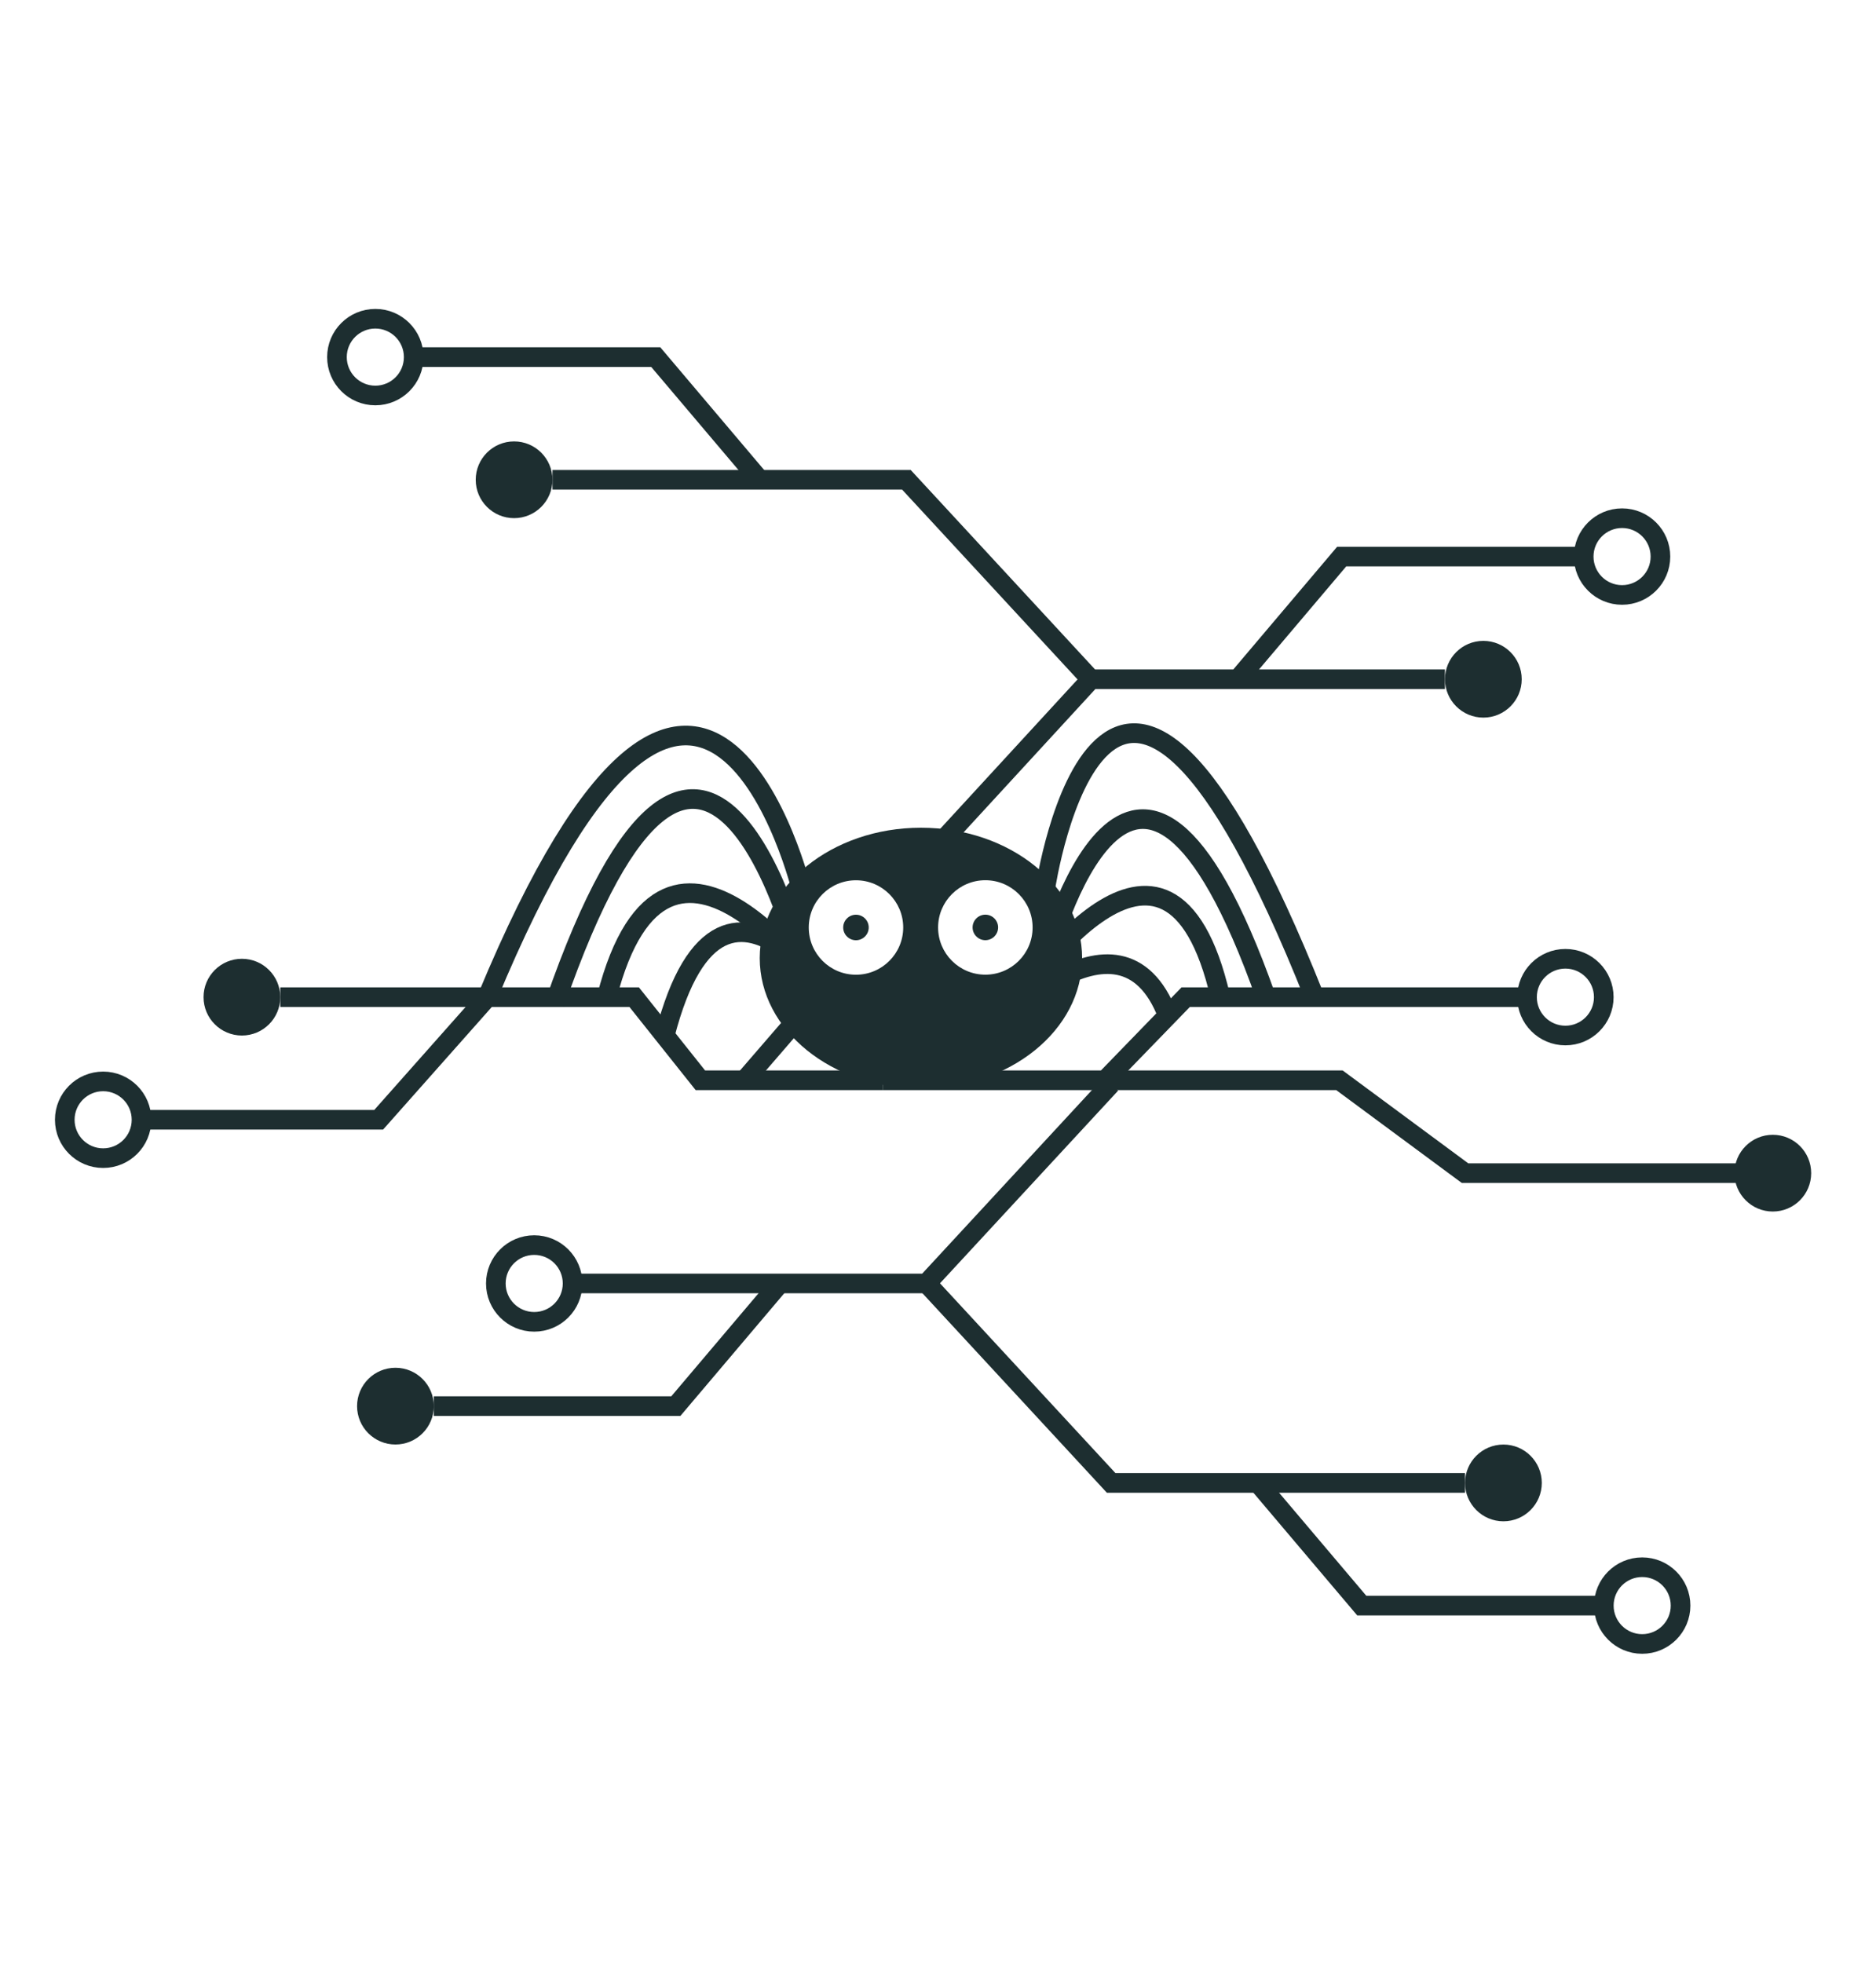 <?xml version="1.0" encoding="UTF-8"?>
<svg id="Ebene_1" data-name="Ebene 1" xmlns="http://www.w3.org/2000/svg" viewBox="0 0 382.32 400">
  <defs>
    <style>
      .cls-1 {
        fill: #1d2e30;
      }

      .cls-2 {
        fill: #1d2e30;
      }

      .cls-3 {
        fill: none;
        stroke: #1d2e30;
        stroke-miterlimit: 10;
        stroke-width: 4px;
      }
    </style>
  </defs>
  <g>
    <polyline class="cls-3" points="179.92 220.16 142.73 220.16 129.24 203.22 57.12 203.22"/>
    <circle class="cls-1" cx="49.3" cy="203.22" r="7.82"/>
    <circle class="cls-3" cx="21.02" cy="228.21" r="7.82"/>
    <polyline class="cls-3" points="99.33 203.22 77.17 228.21 28.85 228.21"/>
  </g>
  <g>
    <polyline class="cls-3" points="184.54 179.55 222.35 138.43 294.47 138.43"/>
    <line class="cls-3" x1="151.73" y1="220.16" x2="162.77" y2="207.38"/>
    <circle class="cls-1" cx="302.3" cy="138.43" r="7.82"/>
    <circle class="cls-3" cx="330.57" cy="113.43" r="7.82"/>
    <polyline class="cls-3" points="252.27 138.43 273.43 113.43 322.75 113.43"/>
  </g>
  <g>
    <polyline class="cls-3" points="222.29 138.43 184.72 97.78 112.59 97.78"/>
    <circle class="cls-1" cx="104.77" cy="97.78" r="7.82"/>
    <circle class="cls-3" cx="76.49" cy="72.78" r="7.82"/>
    <polyline class="cls-3" points="154.8 97.78 133.64 72.78 84.32 72.78"/>
  </g>
  <g>
    <polyline class="cls-3" points="226.39 220.93 188.81 261.57 116.69 261.57"/>
    <circle class="cls-3" cx="108.87" cy="261.57" r="7.82"/>
    <circle class="cls-1" cx="80.59" cy="286.57" r="7.82"/>
    <polyline class="cls-3" points="158.9 261.57 137.73 286.57 88.41 286.57"/>
  </g>
  <g>
    <polyline class="cls-3" points="188.87 261.57 226.45 302.22 298.57 302.22"/>
    <circle class="cls-1" cx="306.39" cy="302.22" r="7.82"/>
    <circle class="cls-3" cx="334.67" cy="327.22" r="7.82"/>
    <polyline class="cls-3" points="256.36 302.22 277.52 327.22 326.85 327.22"/>
  </g>
  <g>
    <polyline class="cls-3" points="179.9 220.16 225.21 220.16 241.64 203.22 311.2 203.22"/>
    <circle class="cls-3" cx="319.02" cy="203.22" r="7.82"/>
    <circle class="cls-1" cx="361.29" cy="239.09" r="7.82"/>
    <polyline class="cls-3" points="225.59 220.16 272.97 220.16 298.57 239.09 360.29 239.09"/>
  </g>
  <g>
    <path class="cls-2" d="M187.68,168.69c-18.14,0-32.85,11.9-32.85,26.57s14.71,26.57,32.85,26.57,32.85-11.9,32.85-26.57-14.71-26.57-32.85-26.57ZM174.44,198.65c-5.32,0-9.62-4.31-9.62-9.63s4.31-9.62,9.62-9.62,9.63,4.31,9.63,9.62-4.31,9.63-9.63,9.63ZM200.81,198.64c-5.32,0-9.63-4.31-9.63-9.62s4.31-9.63,9.63-9.63,9.63,4.31,9.63,9.63-4.31,9.62-9.63,9.62Z"/>
    <circle class="cls-1" cx="174.44" cy="189.02" r="2.6"/>
    <circle class="cls-1" cx="200.81" cy="189.01" r="2.6"/>
    <path class="cls-3" d="M207.81,203.21s30.19-46.51,40.91,0"/>
    <path class="cls-3" d="M200.81,211.54s27.27-30.57,37.18-4.56"/>
    <path class="cls-3" d="M213.04,180.97s12.55-84.07,54.85,22.24"/>
    <path class="cls-3" d="M213.39,195.01s17.56-68.32,44.6,8.2"/>
    <path class="cls-3" d="M168.74,204.07s-32.73-49.01-45.08-.87"/>
    <path class="cls-3" d="M175.74,212.4s-27.91-49.51-40.27-1.37"/>
    <path class="cls-3" d="M163.51,181.84s-20.26-84.5-64.18,21.38"/>
    <path class="cls-3" d="M163.16,195.87s-19.48-79.77-50.1,8.64"/>
  </g>
</svg>